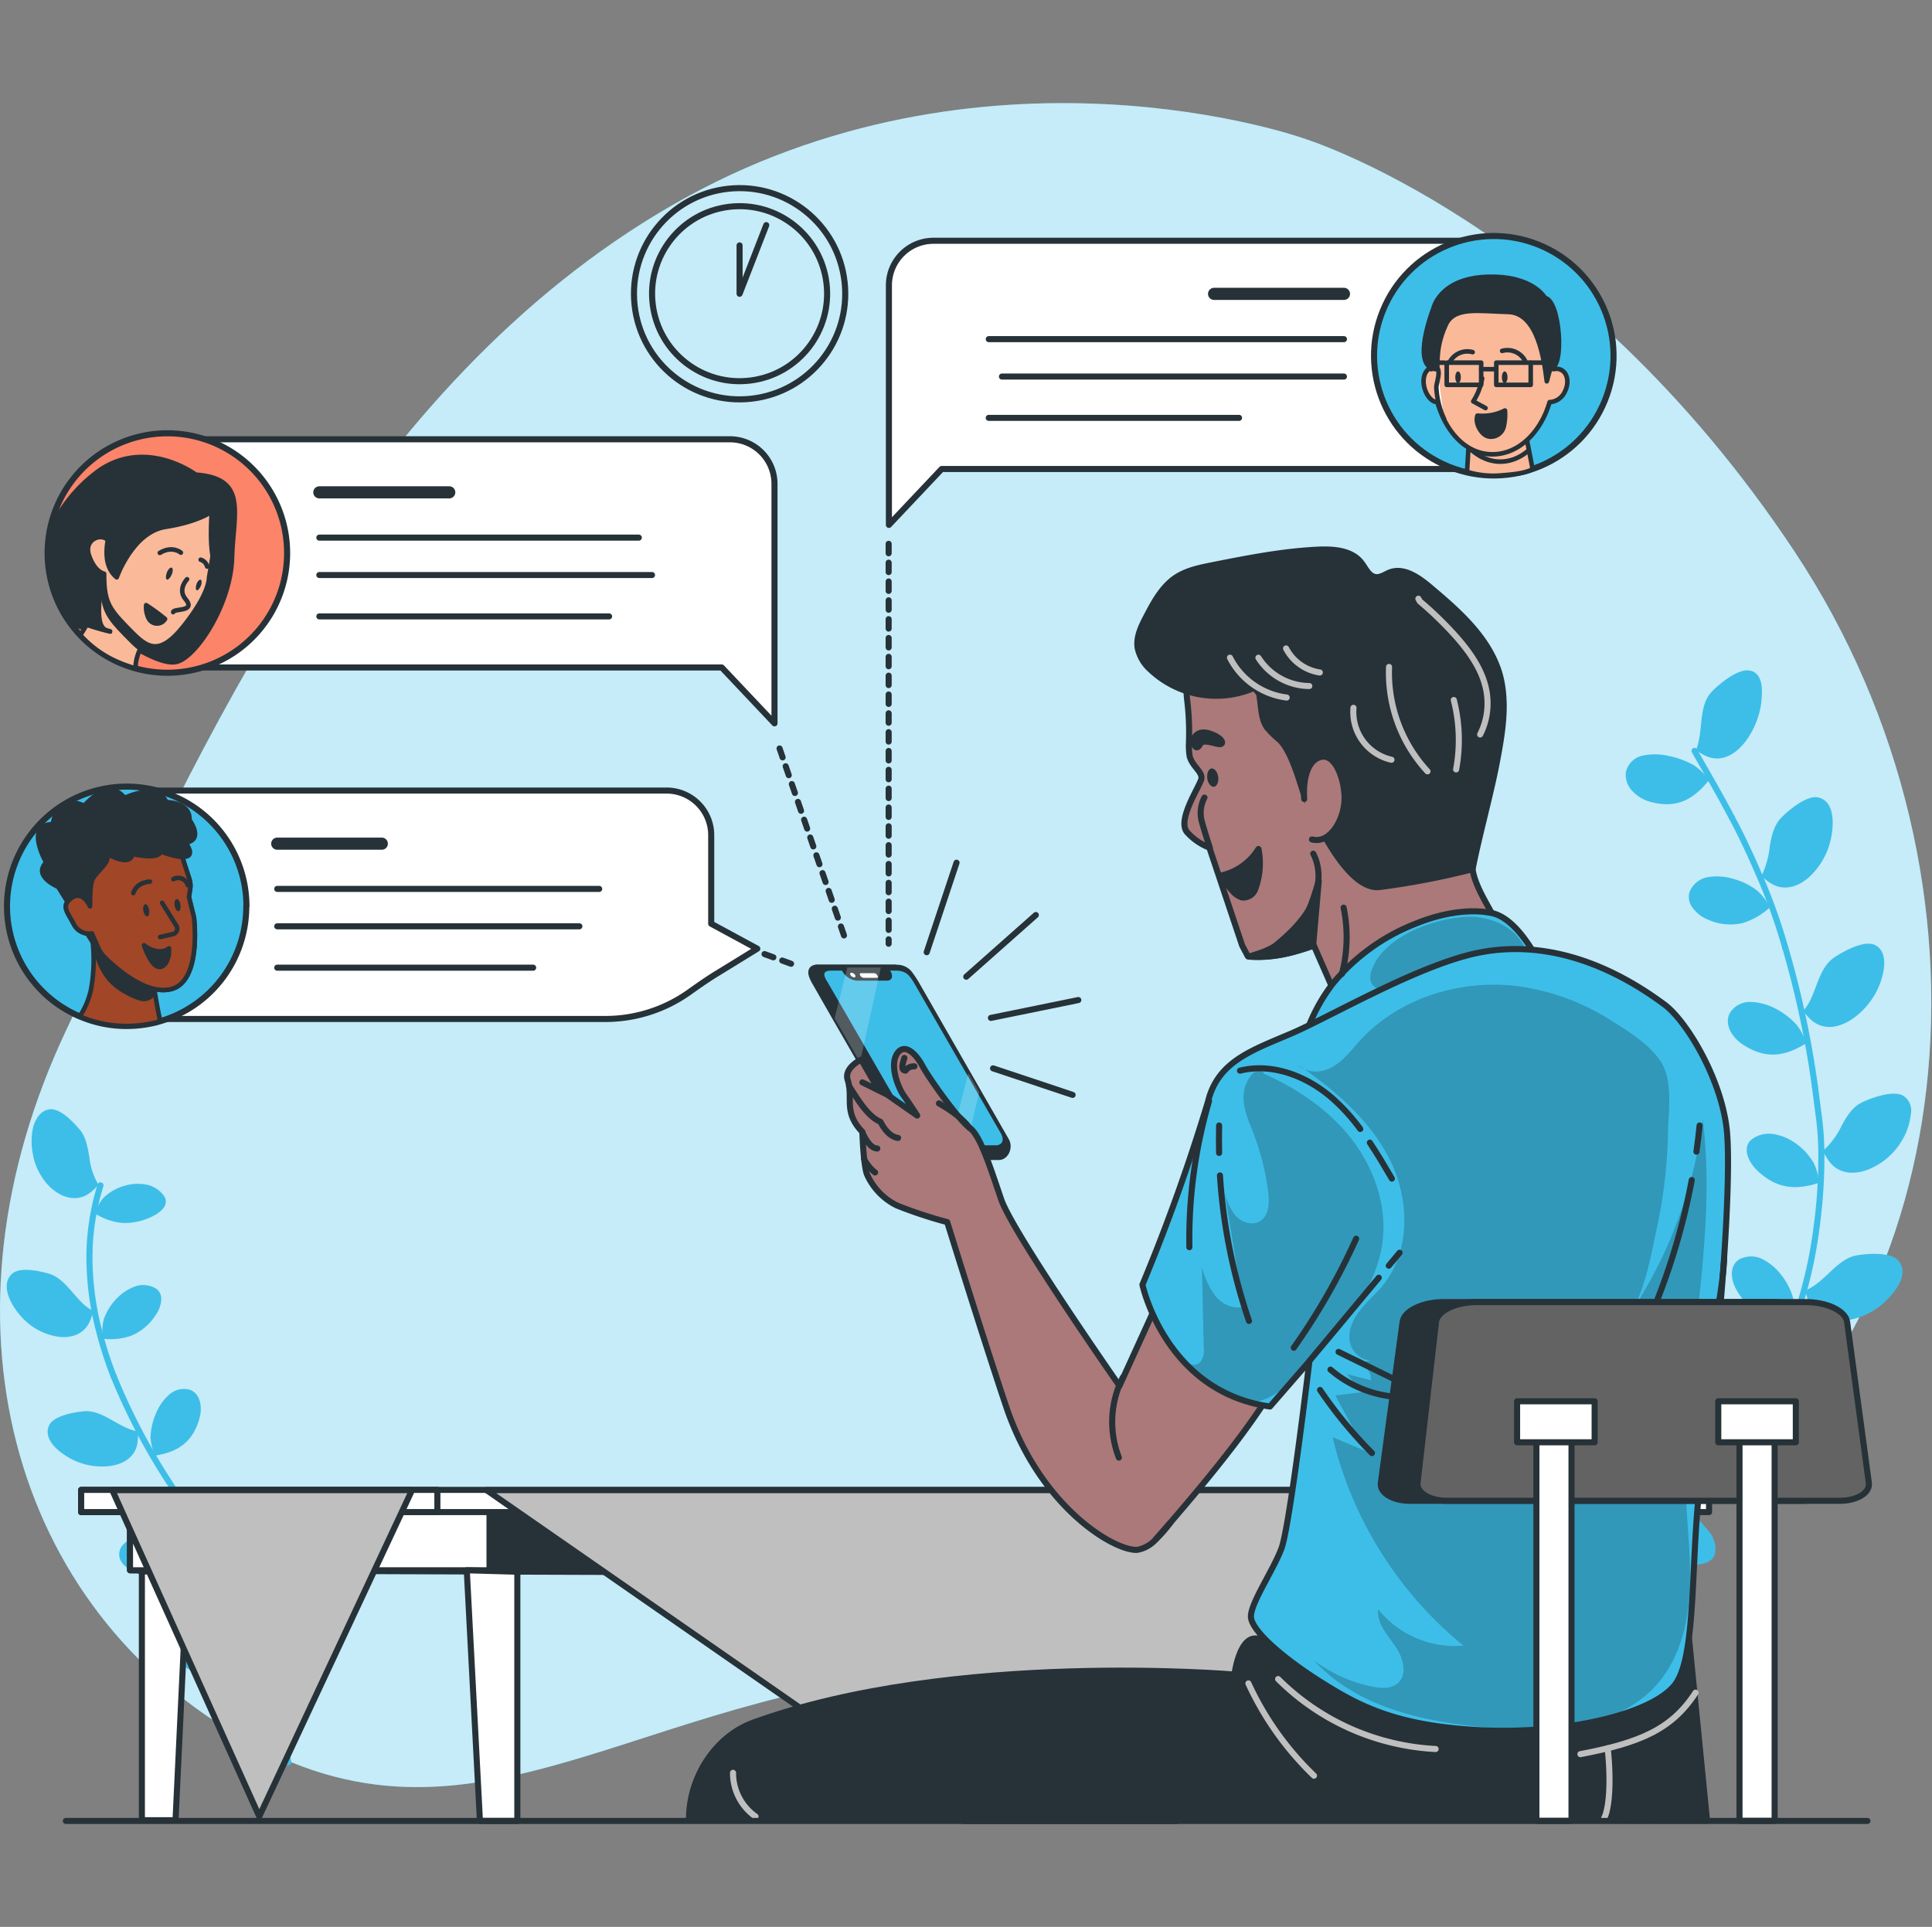 <svg xmlns="http://www.w3.org/2000/svg" xmlns:xlink="http://www.w3.org/1999/xlink" width="407" height="406" viewBox="0 0 407 406">
  <rect x="0" y="0" width="407" height="406" fill="#808080" stroke="none"/>
  <defs>
    <clipPath id="clip-path">
      <rect id="Retângulo_416" data-name="Retângulo 416" width="407" height="406" transform="translate(2646 7262.154)" fill="#fff" stroke="#707070" stroke-width="1"/>
    </clipPath>
    <clipPath id="clip-path-2">
      <path id="Caminho_2340" data-name="Caminho 2340" d="M471.771,312.887h-8.814c-3.913,0-39.427,13.341-39.427,13.341a36.938,36.938,0,0,1,4.9-8.592A42.691,42.691,0,0,1,445.818,305c9.3-3.815,15.431-2.384,15.431-2.384C467.12,303.1,471.771,312.887,471.771,312.887Z" transform="translate(-423.53 -302.351)" fill="#3dbee8" stroke="#263238" stroke-linecap="round" stroke-linejoin="round" stroke-width="1.279"/>
    </clipPath>
    <clipPath id="clip-path-3">
      <path id="Caminho_2346" data-name="Caminho 2346" d="M372.964,384.508a402.453,402.453,0,0,0,13.821-38.591c2.055-8.485,9.365-10.824,17.548-14.337s26.593-14.319,39.134-16.952,26.131.943,39.463,10.851c4.847,3.6,12.327,16.3,13.2,27.118s-1.281,43.011-5.514,72.548c-2.268,15.84-.747,37.4-5.416,43.581s-22.733,10.539-40.859,9.668-26.015-5.265-33.9-10.237-14.622-10.824-14.622-13.741,4.669-9.65,6.43-14.328,5.888-39.463,5.888-39.463l-8.3,9.552C377.794,407.09,372.964,384.508,372.964,384.508Z" transform="translate(-372.964 -313.792)" fill="#3dbee8" stroke="#263238" stroke-linecap="round" stroke-linejoin="round" stroke-width="1.279"/>
    </clipPath>
    <clipPath id="clip-path-4">
      <path id="Caminho_2412" data-name="Caminho 2412" d="M65.358,215.517s-2.606,3.317-2.464,6.617h0a30.889,30.889,0,0,1-3.282-1.147,22.679,22.679,0,0,1-8.369-5.861h0a32.908,32.908,0,0,0,5.016-12.941C57.585,194.305,65.358,215.517,65.358,215.517Z" transform="translate(-51.244 -200.43)" fill="#fff" stroke="#263238" stroke-linecap="round" stroke-linejoin="round" stroke-width="0.959"/>
    </clipPath>
    <clipPath id="clip-path-5">
      <path id="Caminho_2435" data-name="Caminho 2435" d="M478.077,166.408c3.727-.276,5.4-.543,7.035-1.325l-1.494-7.631-11.882.7-.454,7.471A18.606,18.606,0,0,0,478.077,166.408Z" transform="translate(-471.282 -157.452)" fill="#fab999" stroke="#263238" stroke-linecap="round" stroke-linejoin="round" stroke-width="0.959"/>
    </clipPath>
  </defs>
  <g id="Grupo_de_máscara_48" data-name="Grupo de máscara 48" transform="translate(-2646 -7262.154)" clip-path="url(#clip-path)">
    <g id="Online_wishes-bro_1_" data-name="Online wishes-bro (1)" transform="translate(2646 7283.88)">
      <g id="freepik--background-simple--inject-216" transform="translate(0 0)">
        <path id="Caminho_2253" data-name="Caminho 2253" d="M301.449,64.9S234.361,41.035,168.5,79.021,69.4,192.4,40.872,252.8s-12.114,121.83,38.164,149.82,84.493-13.279,154.987-15.289,89.5,8.067,148.023-31.778,69.071-133.908,22.938-203.531S301.449,64.9,301.449,64.9Z" transform="translate(-26.912 -57.499)" fill="#3dbee8"/>
        <g id="Grupo_232" data-name="Grupo 232" opacity="0.7">
          <path id="Caminho_2254" data-name="Caminho 2254" d="M301.449,64.9S234.361,41.035,168.5,79.021,69.4,192.4,40.872,252.8s-12.114,121.83,38.164,149.82,84.493-13.279,154.987-15.289,89.5,8.067,148.023-31.778,69.071-133.908,22.938-203.531S301.449,64.9,301.449,64.9Z" transform="translate(-26.912 -57.499)" fill="#fff"/>
        </g>
      </g>
      <g id="freepik--Plants--inject-216" transform="translate(1.416 119.511)">
        <path id="Caminho_2255" data-name="Caminho 2255" d="M554.344,236.5c-.792,5.737-5.559,13.11-11.18,11.064a10.673,10.673,0,0,1-2.517-1.414c1.654-4.02.365-9.259,3.353-12.345,1.628-1.708,5.416-4.7,7.7-4.447C554.762,229.685,554.744,233.331,554.344,236.5Z" transform="translate(-184.777 -229.341)" fill="#3dbee8"/>
        <path id="Caminho_2256" data-name="Caminho 2256" d="M536.92,260.224c-3,3.673-6.484,6.3-12.63,4.509a8,8,0,0,1-3.558-2.232,4.865,4.865,0,0,1-1.361-3.816,4.545,4.545,0,0,1,3.558-3.62,12.665,12.665,0,0,1,5.416.053,18.118,18.118,0,0,1,5.443,2.028,12.947,12.947,0,0,1,3.131,3.077Z" transform="translate(-178.292 -237.094)" fill="#3dbee8"/>
        <path id="Caminho_2257" data-name="Caminho 2257" d="M540.2,253.763c2.668,4.687,5.39,9.312,7.862,14.044" transform="translate(-184.641 -236.778)" fill="none" stroke="#3dbee8" stroke-linecap="round" stroke-linejoin="round" stroke-width="1.279"/>
        <path id="Caminho_2258" data-name="Caminho 2258" d="M575.145,276.324a15.341,15.341,0,0,1-4.669,8.325c-2.3,2.028-5.105,2.873-7.711,1.467a12.968,12.968,0,0,1-2.295-1.717,19.636,19.636,0,0,0,1.779-6.4c.374-2.224.889-4.34,2.4-5.9,1.672-1.69,5.416-4.821,7.818-4.26C575.687,268.586,575.829,272.918,575.145,276.324Z" transform="translate(-190.813 -241.045)" fill="#3dbee8"/>
        <path id="Caminho_2259" data-name="Caminho 2259" d="M555.558,298.264a14.47,14.47,0,0,1-5.808,3.362,11.562,11.562,0,0,1-7.373-.8,7.213,7.213,0,0,1-3.042-2.357,3.682,3.682,0,0,1-.711-3.415,5.105,5.105,0,0,1,3.958-3.14,11.749,11.749,0,0,1,5.265.382,14.293,14.293,0,0,1,5.087,2.526A12.45,12.45,0,0,1,555.558,298.264Z" transform="translate(-184.115 -248.354)" fill="#3dbee8"/>
        <path id="Caminho_2260" data-name="Caminho 2260" d="M551.5,273.956c2.357,4.376,4.394,8.894,6.341,13.457a120.109,120.109,0,0,1,4.927,14.017" transform="translate(-188.083 -242.928)" fill="none" stroke="#3dbee8" stroke-linecap="round" stroke-linejoin="round" stroke-width="1.279"/>
        <path id="Caminho_2261" data-name="Caminho 2261" d="M589.077,321.13c-2.4,5.79-9.312,11.055-14,7.329a11.268,11.268,0,0,1-1.948-2.117,12.009,12.009,0,0,0,1.734-2.81c.454-1.014.836-2.081,1.236-3.131.818-2.09,1.734-4.091,3.558-5.336,1.974-1.325,6.226-3.655,8.494-2.668C591.078,313.766,590.349,318.008,589.077,321.13Z" transform="translate(-194.669 -254.562)" fill="#3dbee8"/>
        <path id="Caminho_2262" data-name="Caminho 2262" d="M566.779,338.538c-4.091,2.49-8.209,3.673-13.412.187-2.241-1.459-3.878-4.26-2.668-6.564a4.945,4.945,0,0,1,4.447-2.348,11.927,11.927,0,0,1,5.15,1.387,15.537,15.537,0,0,1,4.509,3.46A11.49,11.49,0,0,1,566.779,338.538Z" transform="translate(-187.713 -259.936)" fill="#3dbee8"/>
        <path id="Caminho_2263" data-name="Caminho 2263" d="M567.708,313.459a202.383,202.383,0,0,1,6.226,29.137" transform="translate(-193.018 -254.958)" fill="none" stroke="#3dbee8" stroke-linecap="round" stroke-linejoin="round" stroke-width="1.279"/>
        <path id="Caminho_2264" data-name="Caminho 2264" d="M595.734,367.486a14.488,14.488,0,0,1-7.444,6.226c-2.908,1.014-5.808.685-7.693-1.6a13.12,13.12,0,0,1-1.494-2.455,16.839,16.839,0,0,0,3.967-5.381c1.112-2.019,2.224-3.816,4.171-4.794,2.117-1.032,6.679-2.668,8.769-1.441a3.673,3.673,0,0,1,1.6,3.869,13.34,13.34,0,0,1-1.877,5.577Z" transform="translate(-196.488 -268.401)" fill="#3dbee8"/>
        <path id="Caminho_2265" data-name="Caminho 2265" d="M571.2,380.081c-4.536,1.485-8.805,1.494-13.11-2.73-1.779-1.779-2.917-4.447-1.325-6.172a5.915,5.915,0,0,1,4.8-1.379,10.788,10.788,0,0,1,4.794,1.992,13.27,13.27,0,0,1,3.771,4.118A11.3,11.3,0,0,1,571.2,380.081Z" transform="translate(-189.453 -272.093)" fill="#3dbee8"/>
        <path id="Caminho_2266" data-name="Caminho 2266" d="M576.66,355.354l.961,7.409a64.288,64.288,0,0,1,.4,7.311,107.709,107.709,0,0,1-.978,14.746" transform="translate(-195.744 -267.716)" fill="none" stroke="#3dbee8" stroke-linecap="round" stroke-linejoin="round" stroke-width="1.279"/>
        <path id="Caminho_2267" data-name="Caminho 2267" d="M590.435,416.344a15,15,0,0,1-8.894,3.9c-3.1.178-5.754-.943-6.964-3.664a13.09,13.09,0,0,1-.756-2.775c4.056-1.6,6.555-6.6,10.788-7.364,2.339-.382,7.213-.765,8.814,1.174C595.62,410.2,593.032,413.97,590.435,416.344Z" transform="translate(-194.879 -283.178)" fill="#3dbee8"/>
        <path id="Caminho_2268" data-name="Caminho 2268" d="M564.374,420.258a14.383,14.383,0,0,1-6.6-1.147,12.1,12.1,0,0,1-5.247-5.087c-1.29-2.17-1.592-5.052.462-6.448a5.336,5.336,0,0,1,5.025-.062,11.828,11.828,0,0,1,4,3.433,13.926,13.926,0,0,1,2.473,5.025A11.02,11.02,0,0,1,564.374,420.258Z" transform="translate(-188.083 -283.418)" fill="#3dbee8"/>
        <path id="Caminho_2269" data-name="Caminho 2269" d="M573.666,397.723a94.225,94.225,0,0,1-8.094,28.256" transform="translate(-192.367 -280.619)" fill="none" stroke="#3dbee8" stroke-linecap="round" stroke-linejoin="round" stroke-width="1.279"/>
        <path id="Caminho_2270" data-name="Caminho 2270" d="M569.892,462.534a15.119,15.119,0,0,1-5.105,1.1,12.9,12.9,0,0,1-4.883-.738c-2.882-1.076-4.8-3.3-4.767-6.226a16.8,16.8,0,0,1,.409-2.828c2.179.071,4.322-.845,6.466-1.7s4.207-1.7,6.341-1.37c2.339.4,7.115,1.565,7.925,4.038C577.407,458.114,573.343,461.12,569.892,462.534Z" transform="translate(-189.189 -296.753)" fill="#3dbee8"/>
        <path id="Caminho_2271" data-name="Caminho 2271" d="M545.024,454.709a13.012,13.012,0,0,1-8.1-10.593c-.418-2.366.151-4.687,2.41-5.025A5.968,5.968,0,0,1,543.957,441a11.277,11.277,0,0,1,2.535,4.527,12.149,12.149,0,0,1,.374,5.452A9.437,9.437,0,0,1,545.024,454.709Z" transform="translate(-183.604 -293.215)" fill="#3dbee8"/>
        <path id="Caminho_2272" data-name="Caminho 2272" d="M557.491,438.352a64.2,64.2,0,0,1-7.782,12.327,50.222,50.222,0,0,1-10.673,9.739" transform="translate(-184.286 -292.991)" fill="none" stroke="#3dbee8" stroke-linecap="round" stroke-linejoin="round" stroke-width="1.279"/>
        <path id="Caminho_2273" data-name="Caminho 2273" d="M531.269,494.167a17,17,0,0,1-8.618-3.611c-2.348-1.974-3.62-4.589-2.668-7.391a11.315,11.315,0,0,1,1.387-2.535c4.029,1.61,9.268.187,12.389,3.157a32.765,32.765,0,0,1,3.148,3.451,5.605,5.605,0,0,1,1.423,4.171C538.126,494.434,534.471,494.505,531.269,494.167Z" transform="translate(-178.387 -305.867)" fill="#3dbee8"/>
        <path id="Caminho_2274" data-name="Caminho 2274" d="M510.948,476.935c-3.638-3.051-6.083-6.608-4.527-12.612.649-2.544,2.935-5.167,5.763-4.856a4.572,4.572,0,0,1,3.691,3.5,12.834,12.834,0,0,1,0,5.408,17.121,17.121,0,0,1-1.912,5.443A12.248,12.248,0,0,1,510.948,476.935Z" transform="translate(-174.209 -299.414)" fill="#3dbee8"/>
        <path id="Caminho_2275" data-name="Caminho 2275" d="M527.644,470.08c-.978.72-2.054,1.263-3.077,1.9l-3.291,1.868-6.5,3.824c-2.152,1.263-4.3,2.517-6.484,3.691-1.085.587-2.179,1.156-3.282,1.7s-2.215,1.076-3.38,1.681" transform="translate(-172.895 -302.654)" fill="none" stroke="#3dbee8" stroke-linecap="round" stroke-linejoin="round" stroke-width="1.279"/>
        <path id="Caminho_2276" data-name="Caminho 2276" d="M495.716,514.964a23.7,23.7,0,0,1-4.118-.889,21.726,21.726,0,0,1-4.207-1.868c-2.553-1.485-4.589-3.718-4.118-6.635a10.514,10.514,0,0,1,.952-2.766c4.287.969,9.2-.72,12.38,2.259,1.779,1.556,4.749,5.292,4.785,7.489a2.285,2.285,0,0,1-.471,1.619,2.251,2.251,0,0,1-1.281.792,12.231,12.231,0,0,1-3.922,0Z" transform="translate(-167.284 -312.62)" fill="#3dbee8"/>
        <path id="Caminho_2277" data-name="Caminho 2277" d="M473.184,500.681a14.439,14.439,0,0,1-5.621-3.7c-1.414-1.717-2.161-4.065-1.574-7.7.48-3.051,3.2-6.724,6.439-6.964a4.065,4.065,0,0,1,4.2,2.988,14.389,14.389,0,0,1,.32,5.577,25.789,25.789,0,0,1-1.343,5.914A18.2,18.2,0,0,1,473.184,500.681Z" transform="translate(-161.98 -306.377)" fill="#3dbee8"/>
        <path id="Caminho_2278" data-name="Caminho 2278" d="M490.48,491.169a69.311,69.311,0,0,0-23.551,19.656l-1.912,2.668" transform="translate(-161.745 -309.076)" fill="none" stroke="#3dbee8" stroke-linecap="round" stroke-linejoin="round" stroke-width="1.279"/>
        <path id="Caminho_2279" data-name="Caminho 2279" d="M36.762,371.822a12.576,12.576,0,0,0,1.734,4.527,10.77,10.77,0,0,0,3.051,3.317c2.312,1.628,4.954,1.912,7.115.347a11.009,11.009,0,0,0,1.912-1.779,14.382,14.382,0,0,1-1.921-5.8c-.347-2.072-.7-4.162-1.93-5.71-1.4-1.654-4.447-5-6.857-4.314-1.628.462-2.57,1.966-3.068,3.753a13.892,13.892,0,0,0-.036,5.657Z" transform="translate(-31.245 -269.838)" fill="#3dbee8"/>
        <path id="Caminho_2280" data-name="Caminho 2280" d="M55.681,391.153a12.851,12.851,0,0,0,5.746,2,12.994,12.994,0,0,0,6.4-1.405c1.921-.969,3.469-2.428,2.464-4.18a5.879,5.879,0,0,0-3.78-2.481,9.561,9.561,0,0,0-4.669.258,10.371,10.371,0,0,0-4.314,2.464A8.716,8.716,0,0,0,55.681,391.153Z" transform="translate(-37.089 -276.717)" fill="#3dbee8"/>
        <path id="Caminho_2281" data-name="Caminho 2281" d="M56.331,385.382a51.434,51.434,0,0,0-2.312,14.07" transform="translate(-36.583 -276.86)" fill="none" stroke="#3dbee8" stroke-linecap="round" stroke-linejoin="round" stroke-width="1.279"/>
        <path id="Caminho_2282" data-name="Caminho 2282" d="M31.94,420.749a13.021,13.021,0,0,0,7.836,4.322c2.8.356,5.283-.516,6.537-2.935a12.727,12.727,0,0,0,.889-2.473c-3.558-1.725-5.425-6.564-9.143-7.809-2.072-.623-6.448-1.637-8.1.062C27.662,414.212,29.7,418.25,31.94,420.749Z" transform="translate(-28.949 -284.656)" fill="#3dbee8"/>
        <path id="Caminho_2283" data-name="Caminho 2283" d="M58.026,426.883a12.958,12.958,0,0,0,6.057-.658,11.287,11.287,0,0,0,5.061-4.322A6.279,6.279,0,0,0,70.3,418.86a2.668,2.668,0,0,0-1.085-2.535,5.212,5.212,0,0,0-4.554-.391,10.282,10.282,0,0,0-3.9,2.668,11.633,11.633,0,0,0-2.588,4.349A9.783,9.783,0,0,0,58.026,426.883Z" transform="translate(-37.763 -286.058)" fill="#3dbee8"/>
        <path id="Caminho_2284" data-name="Caminho 2284" d="M54.016,405.613a61.635,61.635,0,0,0,1.254,13.341,81.306,81.306,0,0,0,3.869,12.9" transform="translate(-36.58 -283.021)" fill="none" stroke="#3dbee8" stroke-linecap="round" stroke-linejoin="round" stroke-width="1.279"/>
        <path id="Caminho_2285" data-name="Caminho 2285" d="M46.182,463.789a13.875,13.875,0,0,0,8.574,1.521c2.766-.462,4.963-1.939,5.47-4.6a10.468,10.468,0,0,0,.1-2.668c-3.922-.614-7.2-4.447-11.135-4.234-2.143.169-6.528.889-7.533,2.971C40.339,459.591,43.407,462.312,46.182,463.789Z" transform="translate(-32.722 -297.696)" fill="#3dbee8"/>
        <path id="Caminho_2286" data-name="Caminho 2286" d="M73.471,461.108c4.278-.694,7.818-2.393,9.348-7.845.64-2.295.24-5.141-1.93-5.995a4.669,4.669,0,0,0-4.447.987,10.513,10.513,0,0,0-2.775,3.94,13.474,13.474,0,0,0-1.156,5.025A10.77,10.77,0,0,0,73.471,461.108Z" transform="translate(-42.215 -295.647)" fill="#3dbee8"/>
        <path id="Caminho_2287" data-name="Caminho 2287" d="M61.385,443.339A133.178,133.178,0,0,0,74.21,467.353" transform="translate(-38.826 -294.51)" fill="none" stroke="#3dbee8" stroke-linecap="round" stroke-linejoin="round" stroke-width="1.279"/>
        <path id="Caminho_2288" data-name="Caminho 2288" d="M68.18,499.36a15.912,15.912,0,0,0,8.334.276c2.668-.676,4.874-2.179,5.212-4.883a9.782,9.782,0,0,0-.125-2.668c-3.967-.285-7.711-3.478-11.562-2.473-2.081.56-6.226,2.179-6.875,4.278C62.31,496.719,65.441,498.48,68.18,499.36Z" transform="translate(-39.325 -308.542)" fill="#3dbee8"/>
        <path id="Caminho_2289" data-name="Caminho 2289" d="M94.958,493.757c4.242-.738,8.085-2.09,8.983-8.325.374-2.668-.685-6-3.113-6.813a4.162,4.162,0,0,0-4.394,1.441,11.411,11.411,0,0,0-2.135,4.447,16.462,16.462,0,0,0-.525,5.336,13.341,13.341,0,0,0,1.183,3.913Z" transform="translate(-48.68 -305.208)" fill="#3dbee8"/>
        <path id="Caminho_2290" data-name="Caminho 2290" d="M79.864,477.817c4.981,7.622,10.673,15.04,14.755,23.542" transform="translate(-44.454 -305.01)" fill="none" stroke="#3dbee8" stroke-linecap="round" stroke-linejoin="round" stroke-width="1.279"/>
        <path id="Caminho_2291" data-name="Caminho 2291" d="M83.721,529.349a25.545,25.545,0,0,0,7.346,2.508c2.668.454,5.336.267,6.813-2.063a8.441,8.441,0,0,0,.943-2.508,40.067,40.067,0,0,1-4.9-3.513,7.745,7.745,0,0,0-5.2-1.832c-2.135.16-6.359,1.219-7.6,2.784C79.443,526.752,81.649,528.148,83.721,529.349Z" transform="translate(-44.655 -318.44)" fill="#3dbee8"/>
        <path id="Caminho_2292" data-name="Caminho 2292" d="M108.933,532.772a13.068,13.068,0,0,0,6.012,1.2c2.01-.24,4.056-1.459,5.8-4.66,1.512-2.668,1.654-7.355-.587-9.5a3.558,3.558,0,0,0-4.714-.3,13.11,13.11,0,0,0-3.335,3.9,27.251,27.251,0,0,0-2.446,5.105,21.561,21.561,0,0,0-.729,4.251Z" transform="translate(-53.306 -317.478)" fill="#3dbee8"/>
        <path id="Caminho_2293" data-name="Caminho 2293" d="M101.029,511.668a52.146,52.146,0,0,1,4.509,13.474c.534,3.006,2.668,8.058,4.669,20.261" transform="translate(-50.899 -315.319)" fill="none" stroke="#3dbee8" stroke-linecap="round" stroke-linejoin="round" stroke-width="1.279"/>
      </g>
      <g id="freepik--Table--inject-216" transform="translate(17.091 243.107)">
        <g id="freepik--freepik--Table--inject-2--inject-216" transform="translate(0 49.086)">
          <path id="Caminho_2294" data-name="Caminho 2294" d="M522.669,500.423v53.72H514.8l-2.784-54.022Z" transform="translate(-191.732 -484.485)" fill="#fff" stroke="#263238" stroke-linecap="round" stroke-linejoin="round" stroke-width="1.279"/>
          <path id="Caminho_2295" data-name="Caminho 2295" d="M384.954,483.977v13.314L61.79,496.17V483.905H51.5v-1.049Z" transform="translate(-51.49 -479.227)" fill="#263238" stroke="#263238" stroke-linecap="round" stroke-linejoin="round" stroke-width="1.279"/>
          <rect id="Retângulo_417" data-name="Retângulo 417" width="75.733" height="13.314" transform="translate(10.299 3.629)" fill="#fff" stroke="#263238" stroke-linecap="round" stroke-linejoin="round" stroke-width="1.279"/>
          <rect id="Retângulo_418" data-name="Retângulo 418" width="342.944" height="4.678" fill="#fff" stroke="#263238" stroke-linecap="round" stroke-linejoin="round" stroke-width="1.279"/>
          <rect id="Retângulo_419" data-name="Retângulo 419" width="75.039" height="4.678" transform="translate(0.009)" fill="#fff" stroke="#263238" stroke-linecap="round" stroke-linejoin="round" stroke-width="1.279"/>
        </g>
        <path id="Caminho_2296" data-name="Caminho 2296" d="M69.889,502.267v52.4h7.089l2.5-52.67Z" transform="translate(-57.091 -435.971)" fill="#fff" stroke="#263238" stroke-linecap="round" stroke-linejoin="round" stroke-width="1.279"/>
        <path id="Caminho_2297" data-name="Caminho 2297" d="M178.952,502.3v52.51h-7.88L168.3,502Z" transform="translate(-87.059 -435.971)" fill="#fff" stroke="#263238" stroke-linecap="round" stroke-linejoin="round" stroke-width="1.279"/>
        <path id="Caminho_2298" data-name="Caminho 2298" d="M413.86,477.715l-94.134,69.7h-45.1l-100.342-69.7Z" transform="translate(-88.882 -428.576)" fill="#bfbfbf" stroke="#263238" stroke-linecap="round" stroke-linejoin="round" stroke-width="1.279"/>
        <path id="Caminho_2299" data-name="Caminho 2299" d="M60.924,477.715l30.96,68.751,32.187-68.751Z" transform="translate(-54.361 -428.576)" fill="#bfbfbf" stroke="#263238" stroke-linecap="round" stroke-linejoin="round" stroke-width="1.279"/>
        <path id="Caminho_2309" data-name="Caminho 2309" d="M390.981,407.058,359.541,455.7h-7l31.44-48.641Z" transform="translate(-143.167 -407.058)" fill="#263238" stroke="#263238" stroke-linecap="round" stroke-linejoin="round" stroke-width="1.279"/>
      </g>
      <g id="freepik--Graphics--inject-216" transform="translate(161.058 92.861)">
        <line id="Linha_218" data-name="Linha 218" y1="18.864" x2="6.288" transform="translate(34.162 67.185)" fill="none" stroke="#263238" stroke-linecap="round" stroke-linejoin="round" stroke-width="1.279"/>
        <line id="Linha_219" data-name="Linha 219" x1="16.756" y1="5.594" transform="translate(48.143 110.517)" fill="none" stroke="#263238" stroke-linecap="round" stroke-linejoin="round" stroke-width="1.279"/>
        <line id="Linha_220" data-name="Linha 220" x1="18.411" y2="3.762" transform="translate(47.69 96.126)" fill="none" stroke="#263238" stroke-linecap="round" stroke-linejoin="round" stroke-width="1.279"/>
        <line id="Linha_221" data-name="Linha 221" x1="14.657" y2="12.994" transform="translate(42.496 78.214)" fill="none" stroke="#263238" stroke-linecap="round" stroke-linejoin="round" stroke-width="1.279"/>
        <line id="Linha_222" data-name="Linha 222" x2="6.973" y2="2.544" transform="translate(0 86.441)" fill="none" stroke="#263238" stroke-linecap="round" stroke-linejoin="round" stroke-width="1.279" stroke-dasharray="1.984 1.984"/>
        <line id="Linha_223" data-name="Linha 223" y2="84.262" transform="translate(26.148)" fill="none" stroke="#263238" stroke-linecap="round" stroke-linejoin="round" stroke-width="1.279" stroke-dasharray="1.984 1.984"/>
        <line id="Linha_224" data-name="Linha 224" x2="14.177" y2="41.144" transform="translate(3.166 43.118)" fill="none" stroke="#263238" stroke-linecap="round" stroke-linejoin="round" stroke-width="1.279" stroke-dasharray="1.984 1.984"/>
      </g>
      <g id="freepik--Character--inject-216" transform="translate(145.147 94.053)">
        <g id="freepik--freepik--Character--inject-2--inject-216" transform="translate(0 11.227)">
          <path id="Caminho_2326" data-name="Caminho 2326" d="M394.676,212.2c12.452-3.086,33.993-5.007,39.827-1.254s11.562,26.593,11.562,27.838-1.138,18.677.32,26.353c.8,4.447,4.02,8.414,5.71,12.576,0,0-3.949-.418-14.355,2.908s-19.46,12.656-19.46,12.656L412.945,281.1s-7.3,2.971-13.9,2.268l-1.2-2.268-6.911-20.634a12.194,12.194,0,0,1-4.58-3.122c-2.5-2.5,2.713-9.988,2.908-11.447s-2.081-2.713-2.5-4.794a14.48,14.48,0,0,1-.125-2.864,57.179,57.179,0,0,0-.32-8.369C385.64,224.343,385.773,214.4,394.676,212.2Z" transform="translate(-281.313 -208.879)" fill="#ab7979" stroke="#263238" stroke-linecap="round" stroke-linejoin="round" stroke-width="1.279"/>
          <path id="Caminho_2327" data-name="Caminho 2327" d="M389.782,250.635c.658-1.245,3.122,0,4.162,0s.427-1.45-2.286-2.286-3.335,1.459-3.335,1.459C388.537,251.258,389.124,251.88,389.782,250.635Z" transform="translate(-282.12 -220.843)" fill="#263238" stroke="#263238" stroke-linecap="round" stroke-linejoin="round" stroke-width="1.279"/>
          <path id="Caminho_2328" data-name="Caminho 2328" d="M392.539,278.482s-.836-2.5-1.663-5.408a6.955,6.955,0,0,1,.525-5.167" transform="translate(-282.814 -226.855)" fill="none" stroke="#263238" stroke-linecap="round" stroke-linejoin="round" stroke-width="1.279"/>
          <path id="Caminho_2329" data-name="Caminho 2329" d="M312.182,359.293H297.258a5.434,5.434,0,0,1-4.118-2.615l-10.166-17.61-5.336-9.259-4.118-7.2c-.836-1.45-1.663-3.255.7-3.237h15.947c.2,0,.391.053.6.062a3.282,3.282,0,0,1,2.722,1.45,18.522,18.522,0,0,1,1.343,2.055L313.7,355.842C314.521,357.247,313.631,359.293,312.182,359.293Z" transform="translate(-246.9 -242.526)" fill="#263238" stroke="#263238" stroke-miterlimit="10" stroke-width="1.279"/>
          <path id="Caminho_2330" data-name="Caminho 2330" d="M312.705,357.126H299.693a5.265,5.265,0,0,1-4.011-2.544L277.36,322.858c-1.619-2.428-.329-2.544,1.076-2.544h13.03c2.206,0,2.917.756,4.011,2.544l18.3,31.725C314.591,355.988,314.11,357.126,312.705,357.126Z" transform="translate(-248.099 -242.814)" fill="#3dbee8"/>
          <path id="Caminho_2331" data-name="Caminho 2331" d="M291.378,322.4h-6.306a3.975,3.975,0,0,1-3.006-1.9l-.169-.293h10.139l.169.294C292.792,321.542,292.437,322.4,291.378,322.4Z" transform="translate(-249.71 -242.779)" fill="#263238"/>
          <path id="Caminho_2332" data-name="Caminho 2332" d="M285.465,321.443c.16.276.071.489-.2.489a1.014,1.014,0,0,1-.774-.489c-.151-.267-.062-.489.2-.489a1.014,1.014,0,0,1,.774.489Z" transform="translate(-250.476 -243.009)" fill="#fff"/>
          <path id="Caminho_2333" data-name="Caminho 2333" d="M290.915,322.072h-2.748a.889.889,0,0,1-.676-.418l-.071-.133c-.133-.24-.053-.427.178-.427h2.748a.889.889,0,0,1,.667.427l.08.133C291.226,321.912,291.181,322.072,290.915,322.072Z" transform="translate(-251.372 -243.052)" fill="#fff"/>
          <path id="Caminho_2334" data-name="Caminho 2334" d="M289.467,319.368l-4.34,19.7-.062.267-5.354-9.276.062-.249,2.642-10.442Z" transform="translate(-249.044 -242.526)" fill="#fff" opacity="0.2"/>
          <path id="Caminho_2335" data-name="Caminho 2335" d="M318.693,351.39l2.312,4.011-2.055,8.556-.249,1.076h-3.478l.276-1.076Z" transform="translate(-259.859 -252.278)" fill="#fff" opacity="0.2"/>
          <path id="Caminho_2336" data-name="Caminho 2336" d="M378.2,404.833c-2.766,11.349-19.567,30.791-26.593,39.027h0c-1.628,1.9-2.73,3.14-3.024,3.469l-.071.089h0a6.916,6.916,0,0,1-3.9,2.188c-4.767.267-20.394-8.894-27.571-30.1-4.5-13.341-12.452-38.956-12.452-38.956a93.783,93.783,0,0,1-10.584-3.5,13.341,13.341,0,0,1-6.333-6.608c-.774-2.232-.952-8.894-.952-8.894-4.1-4.242-1.868-7.115-3.1-10.966-.827-2.544,2.846-4.278,2.846-4.278l3.424,5.959,8.378,5.834s-1.654-2.57-2.819-4.189-3.024-6.288-1.467-8.778,3.993-.116,5.4,2.526,7.684,11.4,9.935,13.03,4.269,8.138,6.662,15.12,24.9,39.24,24.9,39.24l15.467-33.931S381.71,390.407,378.2,404.833Z" transform="translate(-250.194 -250.053)" fill="#ab7979" stroke="#263238" stroke-linecap="round" stroke-linejoin="round" stroke-width="1.279"/>
          <path id="Caminho_2337" data-name="Caminho 2337" d="M380.081,487.588a27.015,27.015,0,0,1-3.024,3.469C377.35,490.727,378.453,489.491,380.081,487.588Z" transform="translate(-278.689 -293.754)" fill="#fff" stroke="#263238" stroke-linecap="round" stroke-linejoin="round" stroke-width="1.279"/>
          <line id="Linha_225" data-name="Linha 225" x2="4.838" y2="2.392" transform="translate(36.528 101.051)" fill="none" stroke="#263238" stroke-linecap="round" stroke-linejoin="round" stroke-width="1.279"/>
          <path id="Caminho_2338" data-name="Caminho 2338" d="M471.771,312.887h-8.814c-3.913,0-39.427,13.341-39.427,13.341a36.938,36.938,0,0,1,4.9-8.592A42.691,42.691,0,0,1,445.818,305c9.3-3.815,15.431-2.384,15.431-2.384C467.12,303.1,471.771,312.887,471.771,312.887Z" transform="translate(-292.841 -237.344)" fill="#3dbee8"/>
          <g id="Grupo_233" data-name="Grupo 233" transform="translate(130.689 65.007)" clip-path="url(#clip-path-2)">
            <path id="Caminho_2339" data-name="Caminho 2339" d="M442.552,314.511c-.551,1.227-.889,2.739-.125,3.824a3.033,3.033,0,0,0,2.9.987,9.633,9.633,0,0,0,2.962-1.21,64.427,64.427,0,0,1,26.273-7.409c-1.992-4.749-7.693-7.035-12.816-6.662C455.031,304.532,445.425,308.08,442.552,314.511Z" transform="translate(-429.149 -302.854)" opacity="0.2"/>
          </g>
          <path id="Caminho_2341" data-name="Caminho 2341" d="M471.771,312.887h-8.814c-3.913,0-39.427,13.341-39.427,13.341a36.938,36.938,0,0,1,4.9-8.592A42.691,42.691,0,0,1,445.818,305c9.3-3.815,15.431-2.384,15.431-2.384C467.12,303.1,471.771,312.887,471.771,312.887Z" transform="translate(-292.841 -237.344)" fill="none" stroke="#263238" stroke-linecap="round" stroke-linejoin="round" stroke-width="1.279"/>
          <path id="Caminho_2342" data-name="Caminho 2342" d="M450.077,561.044l-3.8-38.378h-91.4c-3.415,0-4.358,7.6-4.358,7.6s-59.314-5.105-101.294,10.095c-8.174,2.953-13.608,11.624-13.608,20.314h0Z" transform="translate(-235.616 -304.437)" fill="#263238" stroke="#263238" stroke-linecap="round" stroke-linejoin="round" stroke-width="1.279"/>
          <path id="Caminho_2343" data-name="Caminho 2343" d="M372.964,384.508a402.453,402.453,0,0,0,13.821-38.591c2.055-8.485,9.365-10.824,17.548-14.337s26.593-14.319,39.134-16.952,26.131.943,39.463,10.851c4.847,3.6,12.327,16.3,13.2,27.118s-1.281,43.011-5.514,72.548c-2.268,15.84-.747,37.4-5.416,43.581s-22.733,10.539-40.859,9.668-26.015-5.265-33.9-10.237-14.622-10.824-14.622-13.741,4.669-9.65,6.43-14.328,5.888-39.463,5.888-39.463l-8.3,9.552C377.794,407.09,372.964,384.508,372.964,384.508Z" transform="translate(-277.443 -240.828)" fill="#3dbee8"/>
          <g id="Grupo_234" data-name="Grupo 234" transform="translate(95.522 72.964)" clip-path="url(#clip-path-3)">
            <path id="Caminho_2344" data-name="Caminho 2344" d="M402.037,350.047c-2.428.889-3.638,3.744-3.558,6.333s1.218,5,2.143,7.418a53,53,0,0,1,3.042,12.22c.293,2.295.178,5.123-1.841,6.226-1.628.889-3.8.151-5.043-1.245a12.451,12.451,0,0,1-2.312-5.07l3.976,24.254c-2.17.614-4.518-.56-5.941-2.3a17.378,17.378,0,0,1-2.793-6.092q.187,8.476.382,16.9a4.714,4.714,0,0,1-.623,3.051c-.649.836-2.188,1.005-2.668.053,2.855,3.824,6.226,8,10.949,8.6,5.71.774,10.593-3.833,14.515-8.067,6.92-7.489,14.186-15.68,15.484-25.793.987-7.667-1.779-15.538-6.493-21.648s-11.349-10.584-18.4-13.75Z" transform="translate(-377.178 -324.833)" opacity="0.2"/>
            <path id="Caminho_2345" data-name="Caminho 2345" d="M466.839,324.951c-12.185-1.636-25.3,2.295-33.61,11.367-1.779,1.948-3.389,4.145-5.657,5.5s-5.5,1.592-7.329-.311c7.7,5.336,15.12,11.642,19.282,20.047s4.349,19.309-1.628,26.531c-1.485,1.779-3.3,3.309-4.732,5.15s-2.508,4.154-2.143,6.457,2.588,4.385,4.883,3.931l-3.771.685a3.424,3.424,0,0,1,3.362,3.629l-5.052-1.307,3.229,3.807-5.7.694,6.377,11.687-6.928-2.891a80.98,80.98,0,0,0,27.571,43.928,20.785,20.785,0,0,1-17.966-7.658c-.356,2.882,1.894,5.336,3.558,7.711s2.748,6.039.516,7.907c-1.37,1.156-3.389,1.032-5.15.694a30.239,30.239,0,0,1-12.452-5.559c9.241,10.148,23.88,13.145,37.559,14.23,6.226.5,12.576.7,18.677-.543s12.114-4.073,16.2-8.823c4.447-5.185,6.288-12.176,6.688-19.007s-.48-13.652-.765-20.456c-1.094-26.486,6.8-53,3.558-79.308a96.946,96.946,0,0,1-15.449,41.09c3.264-4.883,4.58-12.781,5.8-18.437a104.757,104.757,0,0,0,2.312-19.914c.08-4.038.889-9.721-.765-13.554-1.948-4.447-7.613-7.871-11.562-10.308a48.438,48.438,0,0,0-18.909-6.964Z" transform="translate(-387.362 -317.08)" opacity="0.2"/>
          </g>
          <path id="Caminho_2347" data-name="Caminho 2347" d="M372.964,384.508a402.453,402.453,0,0,0,13.821-38.591c2.055-8.485,9.365-10.824,17.548-14.337s26.593-14.319,39.134-16.952,26.131.943,39.463,10.851c4.847,3.6,12.327,16.3,13.2,27.118s-1.281,43.011-5.514,72.548c-2.268,15.84-.747,37.4-5.416,43.581s-22.733,10.539-40.859,9.668-26.015-5.265-33.9-10.237-14.622-10.824-14.622-13.741,4.669-9.65,6.43-14.328,5.888-39.463,5.888-39.463l-8.3,9.552C377.794,407.09,372.964,384.508,372.964,384.508Z" transform="translate(-277.443 -240.828)" fill="none" stroke="#263238" stroke-linecap="round" stroke-linejoin="round" stroke-width="1.279"/>
          <line id="Linha_226" data-name="Linha 226" y1="17.539" x2="14.622" transform="translate(130.689 142.213)" fill="none" stroke="#263238" stroke-linecap="round" stroke-linejoin="round" stroke-width="1.279"/>
          <line id="Linha_227" data-name="Linha 227" y1="2.73" x2="2.277" transform="translate(147.418 136.947)" fill="none" stroke="#263238" stroke-linecap="round" stroke-linejoin="round" stroke-width="1.279"/>
        </g>
        <path id="Caminho_2348" data-name="Caminho 2348" d="M394.9,260.858c.142,1.058-.276,1.983-.889,2.072s-1.29-.7-1.423-1.779.276-1.983.889-2.072S394.754,259.8,394.9,260.858Z" transform="translate(-283.41 -212.938)" fill="#263238"/>
        <path id="Caminho_2349" data-name="Caminho 2349" d="M397.071,289.024a12.451,12.451,0,0,0,7.676-5.541,15.458,15.458,0,0,1-.64,8.343,2.668,2.668,0,0,1-2.828,1.859,4.3,4.3,0,0,1-2.01-1.387,16.553,16.553,0,0,1-1.61-2.037Z" transform="translate(-284.784 -220.371)" fill="#263238" stroke="#263238" stroke-linecap="round" stroke-linejoin="round" stroke-width="1.279"/>
        <path id="Caminho_2350" data-name="Caminho 2350" d="M447.069,237.98c-1.183,6.226-3.842,15.876-5.025,22.119a162.509,162.509,0,0,1-19.567,3.753c-6.671.836-13.448-13.946-15.547-18.731-.48.213-2.357-9.17-5.505-12.238a21.114,21.114,0,0,1-2.713-2.668c-1.414-2.055-1.138-4.99-1.725-7.382a6.222,6.222,0,0,0-.418-1.263.267.267,0,0,0,0,.089l-.276.125a20.163,20.163,0,0,1-22.03-3.655,8.583,8.583,0,0,1-2.766-4.589c-.4-2.339.747-4.643,1.85-6.751,1.592-3.051,3.309-6.226,6.164-8.138,2.277-1.512,5.025-2.072,7.711-2.606,7.355-1.459,14.755-2.917,22.235-3.273,3.326-.16,7.16.133,9.17,2.775.889,1.147,1.521,2.784,2.953,3,1.076.151,2.046-.6,3.06-1,2.917-1.085,5.977,1.049,8.36,3.051,6.075,5.105,12.452,10.673,14.711,18.295C449.461,225.083,448.278,231.674,447.069,237.98Z" transform="translate(-276.971 -192.736)" fill="#263238" stroke="#263238" stroke-linecap="round" stroke-linejoin="round" stroke-width="1.279"/>
        <path id="Caminho_2351" data-name="Caminho 2351" d="M423.574,272.941c3.958,1.049,7.071-4.589,6.866-9.152s-2.49-9.783-5.826-7.9-2.668,8.538-2.668,8.538" transform="translate(-292.342 -211.848)" fill="#ab7979" stroke="#263238" stroke-linecap="round" stroke-linejoin="round" stroke-width="1.279"/>
        <path id="Caminho_2352" data-name="Caminho 2352" d="M407.826,235.51a.809.809,0,0,1-.427-.463l-.3-.587.276-.125a.267.267,0,0,1,0-.089,6.226,6.226,0,0,1,.454,1.263Z" transform="translate(-287.837 -205.377)" fill="#263238" stroke="#263238" stroke-linecap="round" stroke-linejoin="round" stroke-width="1.279"/>
        <path id="Caminho_2353" data-name="Caminho 2353" d="M421.143,284.9c1.779,3.38,1.281,7.64-.5,11.029s-4.678,6.066-7.64,8.5" transform="translate(-289.636 -220.804)" fill="none" stroke="#263238" stroke-linecap="round" stroke-linejoin="round" stroke-width="1.279"/>
        <path id="Caminho_2354" data-name="Caminho 2354" d="M433.746,301.246a30.649,30.649,0,0,1-.356,13.955" transform="translate(-295.844 -225.781)" fill="none" stroke="#263238" stroke-linecap="round" stroke-linejoin="round" stroke-width="1.279"/>
        <path id="Caminho_2355" data-name="Caminho 2355" d="M387.179,390.626a103.767,103.767,0,0,1,4.145-30.809" transform="translate(-281.767 -243.618)" fill="none" stroke="#263238" stroke-linecap="round" stroke-linejoin="round" stroke-width="1.279"/>
        <path id="Caminho_2356" data-name="Caminho 2356" d="M441.843,372.44c1.645,2.464,3.148,5.034,4.643,7.578" transform="translate(-298.418 -247.462)" fill="none" stroke="#263238" stroke-linecap="round" stroke-linejoin="round" stroke-width="1.279"/>
        <path id="Caminho_2357" data-name="Caminho 2357" d="M402.519,350.417c6.839-1.717,14.168,1.183,19.469,5.826a41.171,41.171,0,0,1,5.861,6.457" transform="translate(-286.443 -240.603)" fill="none" stroke="#263238" stroke-linecap="round" stroke-linejoin="round" stroke-width="1.279"/>
        <path id="Caminho_2358" data-name="Caminho 2358" d="M396.444,382.377a118.351,118.351,0,0,0,6.119,30.658" transform="translate(-284.593 -250.488)" fill="none" stroke="#263238" stroke-linecap="round" stroke-linejoin="round" stroke-width="1.279"/>
        <path id="Caminho_2359" data-name="Caminho 2359" d="M396.175,367.235q-.062,2.891,0,5.79" transform="translate(-284.501 -245.876)" fill="none" stroke="#263238" stroke-linecap="round" stroke-linejoin="round" stroke-width="1.279"/>
        <path id="Caminho_2360" data-name="Caminho 2360" d="M431.935,401.559A137.855,137.855,0,0,1,418.8,424.524" transform="translate(-291.4 -256.329)" fill="none" stroke="#263238" stroke-linecap="round" stroke-linejoin="round" stroke-width="1.279"/>
        <path id="Caminho_2361" data-name="Caminho 2361" d="M431.623,435.833l14.889,7.293a1.6,1.6,0,0,1,.8.64c.471.952-1.014,1.637-2.072,1.619a24.112,24.112,0,0,1-15.315-5.817" transform="translate(-294.789 -266.767)" fill="none" stroke="#263238" stroke-linecap="round" stroke-linejoin="round" stroke-width="1.279"/>
        <path id="Caminho_2362" data-name="Caminho 2362" d="M426.766,447.368A91.509,91.509,0,0,0,437.7,460.656" transform="translate(-293.827 -270.279)" fill="none" stroke="#263238" stroke-linecap="round" stroke-linejoin="round" stroke-width="1.279"/>
        <path id="Caminho_2363" data-name="Caminho 2363" d="M530.628,383.771A138.746,138.746,0,0,1,510.7,433.657" transform="translate(-319.386 -250.912)" fill="none" stroke="#263238" stroke-linecap="round" stroke-linejoin="round" stroke-width="1.279"/>
        <path id="Caminho_2364" data-name="Caminho 2364" d="M541.442,367.235c-.187,1.841-.409,3.691-.667,5.523" transform="translate(-328.546 -245.876)" fill="none" stroke="#263238" stroke-linecap="round" stroke-linejoin="round" stroke-width="1.279"/>
        <path id="Caminho_2365" data-name="Caminho 2365" d="M506.246,424.042a135.277,135.277,0,0,1-30.667,32.445l1.067-.943" transform="translate(-308.692 -263.176)" fill="none" stroke="#263238" stroke-linecap="round" stroke-linejoin="round" stroke-width="1.279"/>
        <path id="Caminho_2366" data-name="Caminho 2366" d="M543.64,407.583c-.783,13.065-5.781,30.738-12.674,41.864l.3-1.156" transform="translate(-325.559 -258.164)" fill="none" stroke="#263238" stroke-linecap="round" stroke-linejoin="round" stroke-width="1.279"/>
        <path id="Caminho_2367" data-name="Caminho 2367" d="M366.048,443.557a20.749,20.749,0,0,0-.836,16.9" transform="translate(-274.653 -269.119)" fill="none" stroke="#263238" stroke-linecap="round" stroke-linejoin="round" stroke-width="1.279"/>
        <path id="Caminho_2368" data-name="Caminho 2368" d="M300.675,346.773c-.32,1.1-.889,2.6.249,2.668a2.019,2.019,0,0,1,1.859-.889" transform="translate(-255.298 -239.645)" fill="none" stroke="#263238" stroke-linecap="round" stroke-linejoin="round" stroke-width="1.279"/>
        <path id="Caminho_2369" data-name="Caminho 2369" d="M311.324,360.547c2.126,1.2,5.07,3.175,6.439,5.185" transform="translate(-258.671 -243.84)" fill="none" stroke="#263238" stroke-linecap="round" stroke-linejoin="round" stroke-width="1.279"/>
        <path id="Caminho_2370" data-name="Caminho 2370" d="M284.084,355.265c1.663,2.553,3.824,6.386,6.635,7.569,1.717,3.38,3.7,3.38,3.7,3.38" transform="translate(-250.376 -242.231)" fill="none" stroke="#263238" stroke-linecap="round" stroke-linejoin="round" stroke-width="1.279"/>
        <path id="Caminho_2371" data-name="Caminho 2371" d="M288.1,369.243c.329.827,1.583,3.46,3.166,3.46" transform="translate(-251.599 -246.488)" fill="none" stroke="#263238" stroke-linecap="round" stroke-linejoin="round" stroke-width="1.279"/>
        <path id="Caminho_2372" data-name="Caminho 2372" d="M288.624,377.325a8.263,8.263,0,0,0,2.33,2.882" transform="translate(-251.758 -248.949)" fill="none" stroke="#263238" stroke-linecap="round" stroke-linejoin="round" stroke-width="1.279"/>
        <path id="Caminho_2373" data-name="Caminho 2373" d="M527.7,420.742c4.447,0,8.325,1.859,8.592,4.18l3.887,33.931c.24,2.063-2.535,3.762-6.226,3.762H451.3c-3.664,0-6.413-1.7-6.137-3.762l4.589-33.931h0c.311-2.321,4.2-4.18,8.672-4.18Z" transform="translate(-299.423 -262.171)" fill="#263238" stroke="#263238" stroke-linecap="round" stroke-linejoin="round" stroke-width="1.279"/>
        <path id="Caminho_2374" data-name="Caminho 2374" d="M538.1,420.742c4.447,0,8.369,1.859,8.681,4.18l4.58,33.931c.285,2.063-2.464,3.762-6.137,3.762H462.514c-3.673,0-6.457-1.7-6.226-3.762l3.887-33.931h0c.267-2.321,4.118-4.18,8.592-4.18Z" transform="translate(-302.813 -262.171)" fill="#636363" stroke="#263238" stroke-linecap="round" stroke-linejoin="round" stroke-width="1.279"/>
        <rect id="Retângulo_424" data-name="Retângulo 424" width="7.4" height="85.551" transform="translate(178.512 182.327)" fill="#fff" stroke="#263238" stroke-linecap="round" stroke-linejoin="round" stroke-width="1.279"/>
        <rect id="Retângulo_425" data-name="Retângulo 425" width="7.4" height="85.471" transform="translate(221.301 182.407)" fill="#fff" stroke="#263238" stroke-linecap="round" stroke-linejoin="round" stroke-width="1.279"/>
        <rect id="Retângulo_426" data-name="Retângulo 426" width="16.338" height="8.645" transform="translate(174.447 179.472)" fill="#fff" stroke="#263238" stroke-linecap="round" stroke-linejoin="round" stroke-width="1.279"/>
        <rect id="Retângulo_427" data-name="Retângulo 427" width="16.338" height="8.645" transform="translate(216.827 179.472)" fill="#fff" stroke="#263238" stroke-linecap="round" stroke-linejoin="round" stroke-width="1.279"/>
        <path id="Caminho_2375" data-name="Caminho 2375" d="M405.063,536.274a64.207,64.207,0,0,0,13.812,19.442" transform="translate(-287.218 -297.354)" fill="none" stroke="#bfbfbf" stroke-linecap="round" stroke-linejoin="round" stroke-width="1.279"/>
        <path id="Caminho_2376" data-name="Caminho 2376" d="M248.954,563.36a11.18,11.18,0,0,0,4.74,9.2" transform="translate(-239.677 -305.603)" fill="none" stroke="#bfbfbf" stroke-linecap="round" stroke-linejoin="round" stroke-width="1.279"/>
        <path id="Caminho_2377" data-name="Caminho 2377" d="M414.067,534.956a50.7,50.7,0,0,0,33.175,14.737" transform="translate(-289.96 -296.953)" fill="none" stroke="#bfbfbf" stroke-linecap="round" stroke-linejoin="round" stroke-width="1.279"/>
        <path id="Caminho_2378" data-name="Caminho 2378" d="M513.574,555.93c.809,7.48.222,12.914-.729,14.675" transform="translate(-320.041 -303.34)" fill="none" stroke="#bfbfbf" stroke-linecap="round" stroke-linejoin="round" stroke-width="1.279"/>
        <path id="Caminho_2379" data-name="Caminho 2379" d="M505.62,552.033c12.63-2.41,19.291-5.265,24.263-12.959" transform="translate(-317.84 -298.207)" fill="none" stroke="#bfbfbf" stroke-linecap="round" stroke-linejoin="round" stroke-width="1.279"/>
        <path id="Caminho_2380" data-name="Caminho 2380" d="M456.55,207.647l.311.56a75.955,75.955,0,0,1,7.062,6.786c3.424,3.753,6.59,8.12,7.115,13.163a14.462,14.462,0,0,1-1.476,8.094" transform="translate(-302.897 -197.277)" fill="none" stroke="#bfbfbf" stroke-linecap="round" stroke-linejoin="round" stroke-width="1.279"/>
        <path id="Caminho_2381" data-name="Caminho 2381" d="M436.877,240.705a10.308,10.308,0,0,0,8,10.94" transform="translate(-296.894 -207.344)" fill="none" stroke="#bfbfbf" stroke-linecap="round" stroke-linejoin="round" stroke-width="1.279"/>
        <path id="Caminho_2382" data-name="Caminho 2382" d="M447.652,228.313a30.675,30.675,0,0,0,8.1,22" transform="translate(-300.18 -203.57)" fill="none" stroke="#bfbfbf" stroke-linecap="round" stroke-linejoin="round" stroke-width="1.279"/>
        <path id="Caminho_2383" data-name="Caminho 2383" d="M467.28,238.34a34.091,34.091,0,0,1,.489,14.622" transform="translate(-306.165 -206.624)" fill="none" stroke="#bfbfbf" stroke-linecap="round" stroke-linejoin="round" stroke-width="1.279"/>
        <path id="Caminho_2384" data-name="Caminho 2384" d="M399.475,225.513a15.627,15.627,0,0,0,11.945,8.4" transform="translate(-285.516 -202.718)" fill="none" stroke="#bfbfbf" stroke-linecap="round" stroke-linejoin="round" stroke-width="1.279"/>
        <path id="Caminho_2385" data-name="Caminho 2385" d="M408.094,225.525a12.878,12.878,0,0,0,10.717,5.968" transform="translate(-288.141 -202.721)" fill="none" stroke="#bfbfbf" stroke-linecap="round" stroke-linejoin="round" stroke-width="1.279"/>
        <path id="Caminho_2386" data-name="Caminho 2386" d="M416.471,222.712a9.641,9.641,0,0,0,7.115,5.07" transform="translate(-290.692 -201.865)" fill="none" stroke="#bfbfbf" stroke-linecap="round" stroke-linejoin="round" stroke-width="1.279"/>
        <path id="Caminho_2387" data-name="Caminho 2387" d="M407.19,308.467a18.277,18.277,0,0,0,5.283-2.722l.142-.116h0a20.038,20.038,0,0,0,3.842-3.869l.053-.071c1.432-1.9,2.544-5.594,3.424-8.538l-1.165,13.421a27.793,27.793,0,0,1-13.528,2.535Z" transform="translate(-287.272 -223.316)" fill="#263238" stroke="#263238" stroke-linecap="round" stroke-linejoin="round" stroke-width="1.279"/>
      </g>
      <g id="freepik--Wish-1--inject-216" transform="translate(1.469 144.016)">
        <path id="Caminho_2388" data-name="Caminho 2388" d="M175.042,265.771H61.6a9.383,9.383,0,0,0-9.383,9.383h0V304.5A9.4,9.4,0,0,0,61.6,313.9H162.154a30.457,30.457,0,0,0,17.569-5.582c1.846-1.311,3.7-2.619,5.617-3.81l8.805-5.416-9.7-5.256V275.154a9.4,9.4,0,0,0-9.4-9.383Z" transform="translate(-36.087 -264.941)" fill="#fff" stroke="#263238" stroke-linecap="round" stroke-linejoin="round" stroke-width="1.279"/>
        <line id="Linha_228" data-name="Linha 228" x2="22.03" transform="translate(56.934 12.019)" fill="none" stroke="#263238" stroke-linecap="round" stroke-linejoin="round" stroke-width="2.558"/>
        <line id="Linha_229" data-name="Linha 229" x2="67.824" transform="translate(56.934 21.553)" fill="none" stroke="#263238" stroke-linecap="round" stroke-linejoin="round" stroke-width="1.279"/>
        <line id="Linha_230" data-name="Linha 230" x2="63.651" transform="translate(56.934 29.433)" fill="none" stroke="#263238" stroke-linecap="round" stroke-linejoin="round" stroke-width="1.279"/>
        <line id="Linha_231" data-name="Linha 231" x2="53.915" transform="translate(56.934 38.15)" fill="none" stroke="#263238" stroke-linecap="round" stroke-linejoin="round" stroke-width="1.279"/>
        <path id="Caminho_2389" data-name="Caminho 2389" d="M79.439,289.8A25.206,25.206,0,0,1,61.314,314a17.188,17.188,0,0,1-1.868.48,25.9,25.9,0,0,1-5.212.534,24.778,24.778,0,0,1-9.392-1.823c-.32-.116-.631-.249-.943-.391a25.223,25.223,0,1,1,35.576-23Z" transform="translate(-29.024 -264.577)" fill="#3dbee8" stroke="#263238" stroke-linecap="round" stroke-linejoin="round" stroke-width="1.279"/>
        <path id="Caminho_2390" data-name="Caminho 2390" d="M68.127,328.306a17.174,17.174,0,0,1-1.868.48,25.9,25.9,0,0,1-5.212.534,24.779,24.779,0,0,1-9.392-1.823c-.089-.187-.178-.374-.258-.569a16.721,16.721,0,0,0,2.17-5.416,36.119,36.119,0,0,0,.329-9.97l12.087,2.126a109.264,109.264,0,0,0,2.143,14.64Z" transform="translate(-35.838 -278.879)" fill="#a14627" stroke="#263238" stroke-linecap="round" stroke-linejoin="round" stroke-width="0.959"/>
        <path id="Caminho_2391" data-name="Caminho 2391" d="M68.223,320.924h0a2.446,2.446,0,0,1-3.175,1.823,16.552,16.552,0,0,1-5.061-2.713c-4.741-3.842-4.741-10.949-4.741-10.949S65.288,316.984,68.223,320.924Z" transform="translate(-37.01 -278.131)" fill="#263238" stroke="#263238" stroke-linecap="round" stroke-linejoin="round" stroke-width="0.959"/>
        <path id="Caminho_2392" data-name="Caminho 2392" d="M53.132,302.828,42.673,286.036s-5.425-2.241-2.526-5.141c0,0-4.66-8.067,1.387-8.067,0,0,.783-6.555,6.635-3.9,0,0,5.087-6.057,8.494-1.645,0,0,6.991-3.4,8.787.889,0,0,5.105,0,4.9,3.789,0,0,3.211,4.287-1.014,4.785,0,0,1.121,3.406-3.887,3.406s-11.18,6.119-11.18,6.119l-1.263,6.315Z" transform="translate(-31.89 -264.91)" fill="#263238" stroke="#263238" stroke-linecap="round" stroke-linejoin="round" stroke-width="0.959"/>
        <path id="Caminho_2393" data-name="Caminho 2393" d="M70.932,282.83l1.957,6.075a4.447,4.447,0,0,1,.16,1.983l-.258,1.779.987,4a3.905,3.905,0,0,1,.107.632c.213,2.108,1.032,13.341-4.9,14.764-5.256,1.281-11.642-4.447-13.955-6.724a6.5,6.5,0,0,1-1.361-1.992l-1.325-3.024a3.647,3.647,0,0,1-3.807-1.948c-1.227-2.419-2.837-3.842-.462-5.541s3.878,1.779,3.878,1.779-.071-4.331.489-5.63c.5-1.138,2.526-2.819,3.024-3.958a15.235,15.235,0,0,0,.5-2.668s8.111.222,13.875-1.983Z" transform="translate(-34.454 -269.388)" fill="#fff" stroke="#263238" stroke-linecap="round" stroke-linejoin="round" stroke-width="0.959"/>
        <path id="Caminho_2394" data-name="Caminho 2394" d="M70.932,282.83l1.957,6.075a4.447,4.447,0,0,1,.16,1.983l-.258,1.779.987,4a3.905,3.905,0,0,1,.107.632c.213,2.108,1.032,13.341-4.9,14.764-5.256,1.281-11.642-4.447-13.955-6.724a6.5,6.5,0,0,1-1.361-1.992l-1.325-3.024a3.647,3.647,0,0,1-3.807-1.948c-1.227-2.419-2.837-3.842-.462-5.541s3.878,1.779,3.878,1.779-.071-4.331.489-5.63c.5-1.138,2.526-2.819,3.024-3.958a15.235,15.235,0,0,0,.5-2.668s8.111.222,13.875-1.983Z" transform="translate(-34.454 -269.388)" fill="#a14627" stroke="#263238" stroke-linecap="round" stroke-linejoin="round" stroke-width="0.959"/>
        <path id="Caminho_2395" data-name="Caminho 2395" d="M75.857,299.814l2.971,4.794a1.165,1.165,0,0,1-.72,1.779L75.439,307" transform="translate(-43.159 -275.308)" fill="none" stroke="#263238" stroke-linecap="round" stroke-linejoin="round" stroke-width="0.959"/>
        <path id="Caminho_2396" data-name="Caminho 2396" d="M75.149,316.38c-2.4,3.193-4.607-3.727-4.607-3.727,1.823,1.45,4.127,1.645,5.256.632a5.559,5.559,0,0,1-.649,3.1Z" transform="translate(-41.668 -279.218)" fill="#263238" stroke="#263238" stroke-linecap="round" stroke-linejoin="round" stroke-width="0.959"/>
        <path id="Caminho_2397" data-name="Caminho 2397" d="M70.314,301.587c.116.712.48,1.236.818,1.183s.525-.676.4-1.379-.48-1.236-.818-1.183S70.154,300.885,70.314,301.587Z" transform="translate(-41.582 -275.427)" fill="#263238"/>
        <path id="Caminho_2398" data-name="Caminho 2398" d="M79.8,300.014c.116.712.48,1.236.818,1.183s.516-.676.4-1.379-.48-1.236-.818-1.183S79.682,299.312,79.8,300.014Z" transform="translate(-44.476 -274.948)" fill="#263238"/>
        <path id="Caminho_2399" data-name="Caminho 2399" d="M82.471,293.78a2.117,2.117,0,0,0-3.042-1.29" transform="translate(-44.374 -273)" fill="none" stroke="#263238" stroke-linecap="round" stroke-linejoin="round" stroke-width="0.959"/>
        <path id="Caminho_2400" data-name="Caminho 2400" d="M70.789,293.356s-2.775.044-3.5,2.428" transform="translate(-40.678 -273.341)" fill="none" stroke="#263238" stroke-linecap="round" stroke-linejoin="round" stroke-width="0.959"/>
        <path id="Caminho_2401" data-name="Caminho 2401" d="M56.385,280.876s6.644,4.847,7.435,1.343c0,0,5.532,1.334,5.906-.534,0,0,5.532,2.215,6.128.5s-4.447-6.3-4.447-6.3l-11.651,1.485Z" transform="translate(-37.356 -268.021)" fill="#263238" stroke="#263238" stroke-linecap="round" stroke-linejoin="round" stroke-width="0.959"/>
      </g>
      <g id="freepik--Wish-2--inject-216" transform="translate(10.056 69.569)">
        <path id="Caminho_2407" data-name="Caminho 2407" d="M189.9,162.222H66.676a9.383,9.383,0,0,0-9.383,9.383h0v29.3a9.4,9.4,0,0,0,9.383,9.4H188.212l11.109,11.767V171.588a9.392,9.392,0,0,0-9.419-9.365Z" transform="translate(-46.22 -160.959)" fill="#fff" stroke="#263238" stroke-linecap="round" stroke-linejoin="round" stroke-width="1.279"/>
        <line id="Linha_232" data-name="Linha 232" x2="27.367" transform="translate(57.215 12.443)" fill="none" stroke="#263238" stroke-linecap="round" stroke-linejoin="round" stroke-width="2.558"/>
        <line id="Linha_233" data-name="Linha 233" x2="67.302" transform="translate(57.215 21.986)" fill="none" stroke="#263238" stroke-linecap="round" stroke-linejoin="round" stroke-width="1.279"/>
        <line id="Linha_234" data-name="Linha 234" x2="70.084" transform="translate(57.215 29.866)" fill="none" stroke="#263238" stroke-linecap="round" stroke-linejoin="round" stroke-width="1.279"/>
        <line id="Linha_235" data-name="Linha 235" x2="61.043" transform="translate(57.215 38.582)" fill="none" stroke="#263238" stroke-linecap="round" stroke-linejoin="round" stroke-width="1.279"/>
        <path id="Caminho_2408" data-name="Caminho 2408" d="M91.8,185.63a25.226,25.226,0,1,0,0,.006Z" transform="translate(-41.371 -160.406)" fill="#fb8469" stroke="#263238" stroke-linecap="round" stroke-linejoin="round" stroke-width="1.279"/>
        <path id="Caminho_2409" data-name="Caminho 2409" d="M80.228,188.96c-.329,9.659-7.373,20.518-11.518,21.746-3.9,1.174-13.083-5.621-14.133-6.413h0l-.062-.044h-.142a16.774,16.774,0,0,1-8.2-1.779,25.206,25.206,0,0,1-4.242-19.353A31.263,31.263,0,0,1,52.47,170.274c9.961-6.626,20.127,1.032,20.127,1.032C83.563,172.1,80.5,179.283,80.228,188.96Z" transform="translate(-41.406 -162.589)" fill="#263238" stroke="#263238" stroke-linecap="round" stroke-linejoin="round" stroke-width="0.959"/>
        <path id="Caminho_2410" data-name="Caminho 2410" d="M65.358,215.517s-2.606,3.317-2.464,6.617h0a30.889,30.889,0,0,1-3.282-1.147,22.679,22.679,0,0,1-8.369-5.861h0a32.908,32.908,0,0,0,5.016-12.941C57.585,194.305,65.358,215.517,65.358,215.517Z" transform="translate(-44.377 -172.595)" fill="#fab999"/>
        <g id="Grupo_235" data-name="Grupo 235" transform="translate(6.866 27.835)" clip-path="url(#clip-path-4)">
          <path id="Caminho_2411" data-name="Caminho 2411" d="M58.047,208.12c.2,4.011,1.281,5.7,4.625,9.1,3.851,3.931,6.377,7.017,12,0,3.735-4.652,4.892-7.622,5.247-9.1Z" transform="translate(-53.315 -202.772)" fill="#263238" stroke="#263238" stroke-linecap="round" stroke-linejoin="round" stroke-width="0.959"/>
        </g>
        <path id="Caminho_2413" data-name="Caminho 2413" d="M65.358,215.517s-2.606,3.317-2.464,6.617h0a30.889,30.889,0,0,1-3.282-1.147,22.679,22.679,0,0,1-8.369-5.861h0a32.908,32.908,0,0,0,5.016-12.941C57.585,194.305,65.358,215.517,65.358,215.517Z" transform="translate(-44.377 -172.595)" fill="none" stroke="#263238" stroke-linecap="round" stroke-linejoin="round" stroke-width="0.959"/>
        <path id="Caminho_2414" data-name="Caminho 2414" d="M80.393,187.936l-1.343,8.049s.213,3.2-5.408,10.219-8.147,3.931-12.007,0-4.687-5.568-4.669-11.118c0,0-1.974-.276-3.193-3.9s3.229-5.007,4.349-2.668l6.706-3.255,4.127-4.981,2.375-3.157,4.856,1.779,5.141,3.113Z" transform="translate(-45.084 -165.496)" fill="#fab999" stroke="#263238" stroke-linecap="round" stroke-linejoin="round" stroke-width="0.959"/>
        <path id="Caminho_2415" data-name="Caminho 2415" d="M82.3,204.616s-2.063,2.126-.338,4.18c2.348,2.784-2.579,1.921-2.588,2.757" transform="translate(-52.945 -173.87)" fill="none" stroke="#263238" stroke-linecap="round" stroke-linejoin="round" stroke-width="0.959"/>
        <path id="Caminho_2416" data-name="Caminho 2416" d="M71.172,212.463a41.97,41.97,0,0,1,3.985,2.917h0a1.974,1.974,0,0,1-3.424-.062A5.265,5.265,0,0,1,71.172,212.463Z" transform="translate(-50.44 -176.255)" fill="#263238" stroke="#263238" stroke-linecap="round" stroke-linejoin="round" stroke-width="0.959"/>
        <path id="Caminho_2417" data-name="Caminho 2417" d="M78.394,202.563c-.3.694-.765,1.156-1.032,1.041s-.249-.765,0-1.459.756-1.156,1.032-1.041S78.688,201.878,78.394,202.563Z" transform="translate(-52.273 -172.795)" fill="#263238"/>
        <path id="Caminho_2418" data-name="Caminho 2418" d="M87.268,206.076c-.267.614-.676,1.032-.889.889s-.222-.685,0-1.307.676-1.041.889-.889S87.535,205.454,87.268,206.076Z" transform="translate(-55.027 -173.907)" fill="#263238"/>
        <path id="Caminho_2419" data-name="Caminho 2419" d="M79.759,196.273s-1.779-1.574-4.447.053" transform="translate(-51.707 -171.12)" fill="none" stroke="#263238" stroke-linecap="round" stroke-linejoin="round" stroke-width="0.959"/>
        <path id="Caminho_2420" data-name="Caminho 2420" d="M87.7,198.708a1.992,1.992,0,0,1,1.361,1.441" transform="translate(-55.481 -172.07)" fill="none" stroke="#263238" stroke-linecap="round" stroke-linejoin="round" stroke-width="0.959"/>
        <path id="Caminho_2421" data-name="Caminho 2421" d="M60.213,184.02s-2.9,7.4,1.121,10.619c0,0,3.335-9.543,10.255-10.619s9.783-3.22,9.783-3.22-.827,9.419,1.049,11.74S84.245,181.7,84.245,181.7l-1.859-4.527-9.961-4L63.851,177.2Z" transform="translate(-46.801 -164.293)" fill="#263238" stroke="#263238" stroke-linecap="round" stroke-linejoin="round" stroke-width="0.959"/>
        <path id="Caminho_2422" data-name="Caminho 2422" d="M54.748,204.316s-2.384,9.783.756,10.673-3.478-.587-7.444-2.419,5.247-9.232,5.247-9.232Z" transform="translate(-43.106 -173.48)" fill="#263238" stroke="#263238" stroke-linecap="round" stroke-linejoin="round" stroke-width="0.959"/>
      </g>
      <g id="freepik--Wish-3--inject-216" transform="translate(187.26 20.394)">
        <path id="Caminho_2432" data-name="Caminho 2432" d="M296.169,108.579V159.07L307.278,147.3h121.51a9.4,9.4,0,0,0,9.383-9.4v-29.3h0a9.383,9.383,0,0,0-9.383-9.392H305.561a9.392,9.392,0,0,0-9.392,9.365Z" transform="translate(-296.169 -90.596)" fill="#fff" stroke="#263238" stroke-linecap="round" stroke-linejoin="round" stroke-width="1.279"/>
        <line id="Linha_236" data-name="Linha 236" x2="27.358" transform="translate(68.502 19.797)" fill="none" stroke="#263238" stroke-linecap="round" stroke-linejoin="round" stroke-width="2.558"/>
        <line id="Linha_237" data-name="Linha 237" x2="74.827" transform="translate(21.033 29.34)" fill="none" stroke="#263238" stroke-linecap="round" stroke-linejoin="round" stroke-width="1.279"/>
        <line id="Linha_238" data-name="Linha 238" x2="72.045" transform="translate(23.815 37.22)" fill="none" stroke="#263238" stroke-linecap="round" stroke-linejoin="round" stroke-width="1.279"/>
        <line id="Linha_239" data-name="Linha 239" x2="52.725" transform="translate(21.033 45.928)" fill="none" stroke="#263238" stroke-linecap="round" stroke-linejoin="round" stroke-width="1.279"/>
        <circle id="Elipse_106" data-name="Elipse 106" cx="25.223" cy="25.223" r="25.223" transform="translate(94.593 46.777) rotate(-68.01)" fill="#3dbee8"/>
        <circle id="Elipse_107" data-name="Elipse 107" cx="25.223" cy="25.223" r="25.223" transform="translate(94.593 46.777) rotate(-68.01)" fill="#3dbee8" stroke="#263238" stroke-linecap="round" stroke-linejoin="round" stroke-width="1.279"/>
        <path id="Caminho_2433" data-name="Caminho 2433" d="M478.077,166.408c3.727-.276,5.4-.543,7.035-1.325l-1.494-7.631-11.882.7-.454,7.471A18.606,18.606,0,0,0,478.077,166.408Z" transform="translate(-349.497 -108.332)" fill="#fab999"/>
        <g id="Grupo_236" data-name="Grupo 236" transform="translate(121.786 49.121)" clip-path="url(#clip-path-5)">
          <path id="Caminho_2434" data-name="Caminho 2434" d="M468.571,157.657c2.161,3.558,5.336,5.888,8.894,5.888s6.724-2.286,8.894-5.888Z" transform="translate(-470.457 -157.514)" fill="#fab999" stroke="#263238" stroke-linecap="round" stroke-linejoin="round" stroke-width="0.959"/>
        </g>
        <path id="Caminho_2436" data-name="Caminho 2436" d="M478.077,166.408c3.727-.276,5.4-.543,7.035-1.325l-1.494-7.631-11.882.7-.454,7.471A18.606,18.606,0,0,0,478.077,166.408Z" transform="translate(-349.497 -108.332)" fill="none" stroke="#263238" stroke-linecap="round" stroke-linejoin="round" stroke-width="0.959"/>
        <path id="Caminho_2437" data-name="Caminho 2437" d="M487.1,131.12a2.277,2.277,0,0,0-1.61-.142c-.32-9.072-5.959-16.3-12.87-16.3s-12.532,7.249-12.852,16.3c-.543-.142.3-.489-.2-.249-1.343.667-1.681,2.392-1.29,4.038s1.539,3.184,2.739,3.122c1.85,6.448,6.119,11.02,11.616,11.02s10.184-4.589,12.043-10.993a3.735,3.735,0,0,0,3.246-2.295C488.82,133.8,488.455,131.778,487.1,131.12Z" transform="translate(-345.493 -95.305)" fill="#fab999" stroke="#263238" stroke-linecap="round" stroke-linejoin="round" stroke-width="0.959"/>
        <path id="Caminho_2438" data-name="Caminho 2438" d="M475.048,140.917l-.107.489a12.8,12.8,0,0,1-1.779,4.34h0l2.588,1.405" transform="translate(-350.069 -103.296)" fill="none" stroke="#263238" stroke-linecap="round" stroke-linejoin="round" stroke-width="0.959"/>
        <path id="Caminho_2439" data-name="Caminho 2439" d="M468.9,140.017c0,.676-.267,1.227-.587,1.227s-.587-.551-.587-1.227.258-1.236.587-1.236S468.9,139.332,468.9,140.017Z" transform="translate(-348.414 -102.646)" fill="#263238"/>
        <path id="Caminho_2440" data-name="Caminho 2440" d="M483.029,140.017c0,.676-.267,1.227-.6,1.227s-.587-.551-.587-1.227.267-1.236.587-1.236S483.029,139.332,483.029,140.017Z" transform="translate(-352.714 -102.646)" fill="#263238"/>
        <path id="Caminho_2441" data-name="Caminho 2441" d="M466.052,134.972a4.171,4.171,0,0,1,4.821-2.09" transform="translate(-347.904 -100.802)" fill="none" stroke="#263238" stroke-linecap="round" stroke-linejoin="round" stroke-width="0.959"/>
        <path id="Caminho_2442" data-name="Caminho 2442" d="M486.743,134.58a4.18,4.18,0,0,0-4.821-2.081" transform="translate(-352.737 -100.686)" fill="none" stroke="#263238" stroke-linecap="round" stroke-linejoin="round" stroke-width="0.959"/>
        <line id="Linha_240" data-name="Linha 240" x1="2.615" transform="translate(114.35 34.294)" fill="#fff" stroke="#263238" stroke-linecap="round" stroke-linejoin="round" stroke-width="0.959"/>
        <rect id="Retângulo_433" data-name="Retângulo 433" width="7.258" height="4.678" transform="translate(117.508 34.294)" fill="none" stroke="#263238" stroke-linecap="round" stroke-linejoin="round" stroke-width="0.959"/>
        <rect id="Retângulo_434" data-name="Retângulo 434" width="7.258" height="4.678" transform="translate(127.949 34.294)" fill="none" stroke="#263238" stroke-linecap="round" stroke-linejoin="round" stroke-width="0.959"/>
        <line id="Linha_241" data-name="Linha 241" x2="3.175" transform="translate(124.774 35.664)" fill="none" stroke="#263238" stroke-linecap="round" stroke-linejoin="round" stroke-width="0.959"/>
        <line id="Linha_242" data-name="Linha 242" x1="4.367" transform="translate(135.207 34.294)" fill="#fff" stroke="#263238" stroke-linecap="round" stroke-linejoin="round" stroke-width="0.959"/>
        <path id="Caminho_2443" data-name="Caminho 2443" d="M460.7,129.585c.889.089-.525-3.655,2.143-9.392,1.779-3.869,6.955-2.819,13.128-2.668,6.333.16,7.587,10.317,8.129,14.613,0,.267.667-2.864.889-2.855,2.828.089,1.921-14.23-1.263-14.711,0,0-2.544-4.847-12.363-4.447s-11.126,6.608-11.126,6.608S455.374,129.06,460.7,129.585Z" transform="translate(-345.515 -93.912)" fill="#263238" stroke="#263238" stroke-linecap="round" stroke-linejoin="round" stroke-width="0.959"/>
        <path id="Caminho_2444" data-name="Caminho 2444" d="M480.183,150.623a11.074,11.074,0,0,1-.231,3.291,2.766,2.766,0,0,1-2.784,2.232c-1.779.053-3.389-2.739-2.784-4.447A10.367,10.367,0,0,0,480.183,150.623Z" transform="translate(-350.402 -106.252)" fill="#263238" stroke="#263238" stroke-linecap="round" stroke-linejoin="round" stroke-width="0.959"/>
        <path id="Caminho_2445" data-name="Caminho 2445" d="M462.193,137.745c.667,1.014-.116,2.8-.213,4.02a18,18,0,0,0,1.619,6.688" transform="translate(-346.66 -102.33)" fill="#fff" stroke="#263238" stroke-linecap="round" stroke-linejoin="round" stroke-width="0.959"/>
      </g>
      <g id="freepik--Floor--inject-216" transform="translate(13.871 361.949)">
        <path id="Caminho_2450" data-name="Caminho 2450" d="M426.382,577.939H46.857" transform="translate(-46.857 -577.939)" fill="none" stroke="#263238" stroke-linecap="round" stroke-linejoin="round" stroke-width="1.279"/>
      </g>
      <g id="freepik--Clock--inject-216" transform="translate(131.265 15.623)">
        <g id="freepik--freepik--Clock--inject-2--inject-216">
          <circle id="Elipse_108" data-name="Elipse 108" cx="22.253" cy="22.253" r="22.253" transform="translate(0 4.845) rotate(-6.25)" fill="none" stroke="#263238" stroke-linecap="round" stroke-linejoin="round" stroke-width="1.279"/>
          <circle id="Elipse_109" data-name="Elipse 109" cx="18.437" cy="18.437" r="18.437" transform="translate(3.963 8.519) rotate(-7.11)" fill="none" stroke="#263238" stroke-linecap="round" stroke-linejoin="round" stroke-width="1.279"/>
          <path id="Caminho_2451" data-name="Caminho 2451" d="M256.557,94.469l-5.621,14.462V98.738" transform="translate(-226.399 -84.38)" fill="none" stroke="#263238" stroke-linecap="round" stroke-linejoin="round" stroke-width="1.279"/>
        </g>
      </g>
    </g>
  </g>
</svg>
